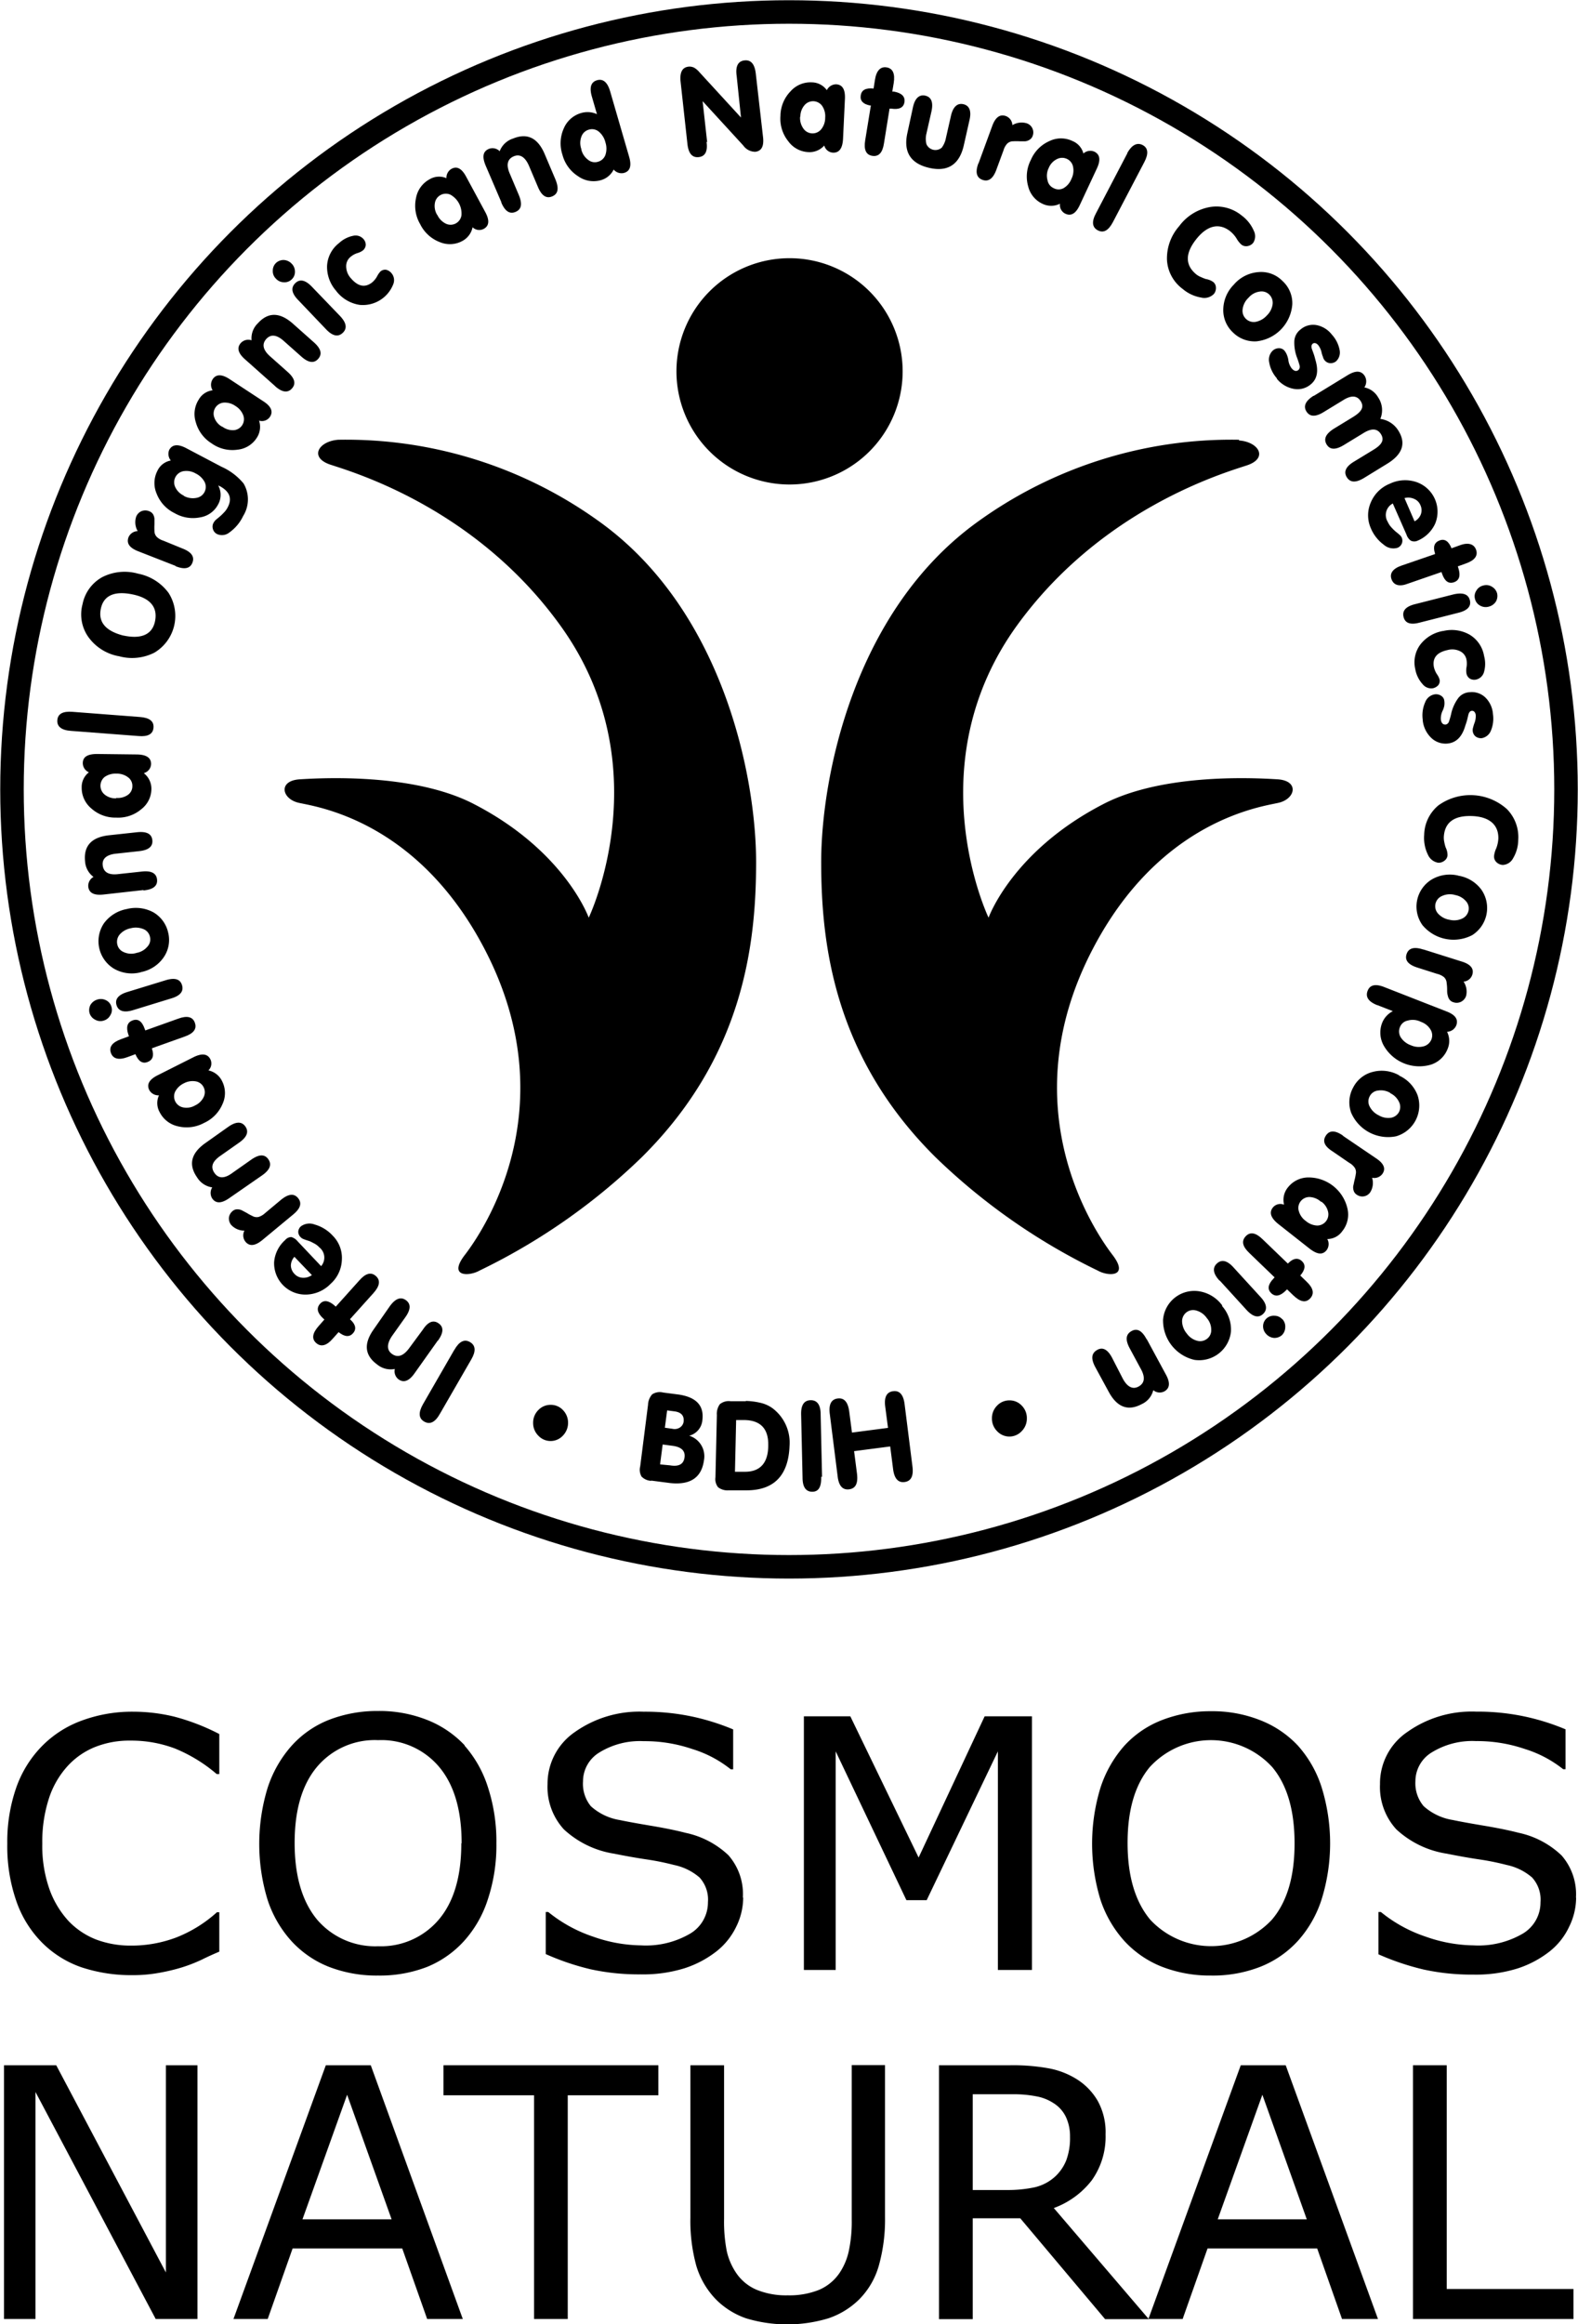 <svg xmlns="http://www.w3.org/2000/svg" viewBox="0 0 201.48 296.61" fill="currentColor">
    <circle  cx="100.74" cy="100.74" r="99.21" fill="none" stroke-width="3" stroke="currentColor"></circle>
    <polyline  points="25.21 295.94 19.88 295.94 4.53 266.97 4.53 295.94 0.51 295.94 0.51 263.56 7.18 263.56 21.18 290 21.18 263.56 25.21 263.56 25.21 295.94"></polyline>
    <path  d="M50,283.22l-5.68-15.9-5.7,15.9H50m9.09,12.72H54.54l-3.18-9h-14l-3.18,9H29.81L41.6,263.56h5.74Z"></path>
    <polyline  points="84.06 267.39 72.49 267.39 72.49 295.94 68.19 295.94 68.19 267.39 56.62 267.39 56.62 263.56 84.06 263.56 84.06 267.39"></polyline>
    <path  d="M113,282.94a21.73,21.73,0,0,1-.78,6.15,9.93,9.93,0,0,1-2.52,4.35,10.27,10.27,0,0,1-3.92,2.41,18.16,18.16,0,0,1-10.53,0,10.06,10.06,0,0,1-3.8-2.37,10.46,10.46,0,0,1-2.54-4.31,21.61,21.61,0,0,1-.76-6.19V263.56h4.3v19.59a19.67,19.67,0,0,0,.35,4.16A8.17,8.17,0,0,0,94,290.07a5.94,5.94,0,0,0,2.58,2.13,9.9,9.9,0,0,0,4,.72,10.16,10.16,0,0,0,4-.7,6.05,6.05,0,0,0,2.61-2.15,8.06,8.06,0,0,0,1.19-2.83,17.89,17.89,0,0,0,.37-4v-19.7H113v19.38"></path>
    <path  d="M136.62,272.67a5.78,5.78,0,0,0-.5-2.46,4.23,4.23,0,0,0-1.61-1.82,5.93,5.93,0,0,0-2.22-.87,14.9,14.9,0,0,0-3-.26H124.2v12.22h4.35a16.34,16.34,0,0,0,3.57-.35,5.82,5.82,0,0,0,2.58-1.35,5.69,5.69,0,0,0,1.44-2.09,8.13,8.13,0,0,0,.48-3m10.06,23.27H141.1l-10.83-12.87H124.2v12.87h-4.31V263.56H129a25.55,25.55,0,0,1,4.89.39,10.29,10.29,0,0,1,3.53,1.35,8,8,0,0,1,2.74,2.81,8.24,8.24,0,0,1,1,4.26,9.6,9.6,0,0,1-1.76,5.87,10.79,10.79,0,0,1-4.85,3.54Z"></path>
    <path  d="M166.85,283.22l-5.67-15.9-5.7,15.9h11.37m9.09,12.72h-4.59l-3.17-9h-14l-3.18,9h-4.37l11.79-32.38h5.74Z"></path>
    <polyline  points="200.9 295.94 180.41 295.94 180.41 263.56 184.72 263.56 184.72 292.11 200.9 292.11 200.9 295.94"></polyline>
    <path  d="M28,249.06c-.8.34-1.53.67-2.19,1a20,20,0,0,1-2.55,1,24.07,24.07,0,0,1-2.92.7,18.32,18.32,0,0,1-3.45.3,20.12,20.12,0,0,1-6.48-1,13.18,13.18,0,0,1-5-3.11,14,14,0,0,1-3.29-5.24,21.25,21.25,0,0,1-1.19-7.41,21,21,0,0,1,1.14-7.16,14.36,14.36,0,0,1,3.3-5.32,13.72,13.72,0,0,1,5-3.22A18.54,18.54,0,0,1,17,218.44a22.3,22.3,0,0,1,5.25.63A27.83,27.83,0,0,1,28,221.29v5.11h-.33a19.47,19.47,0,0,0-5.35-3.27,15.78,15.78,0,0,0-5.69-1,11.8,11.8,0,0,0-4.48.81,9.61,9.61,0,0,0-3.54,2.46,11.3,11.3,0,0,0-2.37,4.13,17.84,17.84,0,0,0-.84,5.74,16.62,16.62,0,0,0,.93,5.87,11.91,11.91,0,0,0,2.41,4,9.76,9.76,0,0,0,3.58,2.39,12.44,12.44,0,0,0,4.35.76,16.16,16.16,0,0,0,5.89-1.06,17,17,0,0,0,5.14-3.2H28v5.05"></path>
    <path  d="M58.94,235.23q0-6.31-2.85-9.72a9.62,9.62,0,0,0-7.8-3.44,9.65,9.65,0,0,0-7.84,3.44q-2.84,3.41-2.83,9.72T40.51,245a9.75,9.75,0,0,0,7.78,3.37A9.66,9.66,0,0,0,56,245q2.9-3.39,2.9-9.76m.4-12.49a14.75,14.75,0,0,1,3,5.33,22.3,22.3,0,0,1,1.08,7.16,21.9,21.9,0,0,1-1.1,7.17,14.55,14.55,0,0,1-3,5.26A13,13,0,0,1,54.55,251a16.67,16.67,0,0,1-6.28,1.11A16.84,16.84,0,0,1,42,251a12.91,12.91,0,0,1-4.79-3.29,14.58,14.58,0,0,1-3.05-5.28,24.44,24.44,0,0,1,0-14.24,15.08,15.08,0,0,1,3.07-5.4A12.67,12.67,0,0,1,42,219.48a17,17,0,0,1,6.26-1.13,16.53,16.53,0,0,1,6.3,1.15A13.29,13.29,0,0,1,59.34,222.74Z"></path>
    <path  d="M94.89,242.16a8.46,8.46,0,0,1-.9,3.74A8.91,8.91,0,0,1,91.51,249a13.22,13.22,0,0,1-4.11,2.18,17.81,17.81,0,0,1-5.62.78,28.76,28.76,0,0,1-6.37-.65,32.28,32.28,0,0,1-5.73-1.94V244H70a18.26,18.26,0,0,0,5.74,3.15,18.89,18.89,0,0,0,6.1,1.11,11.19,11.19,0,0,0,6.28-1.5,4.62,4.62,0,0,0,2.27-4,4.18,4.18,0,0,0-1.08-3.17A7.22,7.22,0,0,0,86.06,238a32.79,32.79,0,0,0-3.58-.72c-1.27-.19-2.63-.43-4.06-.72A12.2,12.2,0,0,1,72,233.46a8,8,0,0,1-2.09-5.76,8,8,0,0,1,3.47-6.65,14.26,14.26,0,0,1,8.81-2.61,29,29,0,0,1,6.33.65,29.64,29.64,0,0,1,5.09,1.61v5.09h-.31a14.78,14.78,0,0,0-4.92-2.59,18.83,18.83,0,0,0-6.21-1,9.86,9.86,0,0,0-5.62,1.43,4.31,4.31,0,0,0-2.11,3.7,4.51,4.51,0,0,0,1,3.17,7.21,7.21,0,0,0,3.71,1.77c.94.2,2.27.44,4,.73s3.19.59,4.39.9A11.35,11.35,0,0,1,93,236.75a7.52,7.52,0,0,1,1.85,5.41"></path>
    <polyline  points="131.76 251.4 127.41 251.4 127.41 223.5 118.32 242.49 115.73 242.49 106.7 223.5 106.7 251.4 102.64 251.4 102.64 219.03 108.57 219.03 117.29 237.05 125.72 219.03 131.76 219.03 131.76 251.4"></polyline>
    <path  d="M165.29,235.23q0-6.31-2.85-9.72a10.61,10.61,0,0,0-15.64,0q-2.84,3.41-2.83,9.72t2.9,9.76a10.62,10.62,0,0,0,15.52,0q2.91-3.39,2.9-9.76m.4-12.49a14.6,14.6,0,0,1,3.05,5.33,24.09,24.09,0,0,1,0,14.33,14.55,14.55,0,0,1-3,5.26A12.94,12.94,0,0,1,160.9,251a16.63,16.63,0,0,1-6.28,1.11,16.88,16.88,0,0,1-6.28-1.13,13,13,0,0,1-4.79-3.29,14.73,14.73,0,0,1-3.05-5.28,24.44,24.44,0,0,1,0-14.24,15.08,15.08,0,0,1,3.07-5.4,12.75,12.75,0,0,1,4.79-3.26,17,17,0,0,1,6.26-1.13,16.53,16.53,0,0,1,6.3,1.15A13.12,13.12,0,0,1,165.69,222.74Z"></path>
    <path  d="M201.24,242.16a8.46,8.46,0,0,1-.9,3.74,8.69,8.69,0,0,1-2.48,3.13,13.22,13.22,0,0,1-4.11,2.18,17.77,17.77,0,0,1-5.62.78,28.76,28.76,0,0,1-6.37-.65A32.83,32.83,0,0,1,176,249.4V244h.31a18.1,18.1,0,0,0,5.73,3.15,18.94,18.94,0,0,0,6.1,1.11,11.25,11.25,0,0,0,6.29-1.5,4.61,4.61,0,0,0,2.26-4,4.18,4.18,0,0,0-1.08-3.17,7.22,7.22,0,0,0-3.23-1.59,32.79,32.79,0,0,0-3.58-.72c-1.27-.19-2.62-.43-4.06-.72a12.2,12.2,0,0,1-6.46-3.11,8,8,0,0,1-2.08-5.76,7.93,7.93,0,0,1,3.47-6.65,14.21,14.21,0,0,1,8.8-2.61,29,29,0,0,1,6.33.65,29.36,29.36,0,0,1,5.09,1.61v5.09h-.3a15,15,0,0,0-4.92-2.59,18.89,18.89,0,0,0-6.22-1,9.86,9.86,0,0,0-5.62,1.43,4.31,4.31,0,0,0-2.11,3.7,4.51,4.51,0,0,0,1.05,3.17,7.25,7.25,0,0,0,3.72,1.77c.93.2,2.27.44,4,.73s3.2.59,4.4.9a11.35,11.35,0,0,1,5.49,2.89,7.52,7.52,0,0,1,1.84,5.41"></path>
    <path  d="M86.37,47.39a14.44,14.44,0,1,1,14.44,14.44A14.44,14.44,0,0,1,86.37,47.39"></path>
    <path  d="M43.19,56.12A55.29,55.29,0,0,1,76.7,66.69C92.49,78.16,96.54,99.4,96.54,110s-1.67,24.89-14.62,37.7a79.12,79.12,0,0,1-20.7,14.45c-1.27.73-4.08.87-1.87-2s13.12-18.69,2.54-39c-8.6-16.52-21.57-18.2-23.75-18.7s-2.67-2.84.17-3c2.38-.14,14.44-.89,22.24,3.18,11.61,6,14.62,14.48,14.62,14.48s9.34-19.44-3.68-37.36C60.72,64.85,45.23,60.3,42.19,59.3c-2.77-.92-1.51-3,1-3.18"></path>
    <path  d="M158.2,56.12a55.29,55.29,0,0,0-33.51,10.57C108.9,78.16,104.85,99.4,104.85,110s1.68,24.89,14.62,37.7a79.29,79.29,0,0,0,20.7,14.45c1.27.73,4.08.87,1.88-2s-13.13-18.69-2.55-39c8.6-16.52,21.58-18.2,23.75-18.7s2.68-2.84-.17-3c-2.38-.14-14.44-.89-22.24,3.18-11.61,6-14.62,14.48-14.62,14.48s-9.34-19.44,3.68-37.36c10.77-14.81,26.26-19.36,29.3-20.36,2.78-.92,1.51-3-1-3.18"></path>
    <path  d="M58,172.27l-4,6.94c-.6,1.06-.55,1.8.17,2.21s1.39.09,2-1l4-6.93c.62-1.06.56-1.8-.16-2.22s-1.39-.08-2,1"></path>
    <path  d="M55.93,171.07c.71-1,.74-1.72.07-2.19s-1.34-.21-2,.79L52.28,172c-.72,1-1.45,1.31-2.19.81s-.73-1.32,0-2.37l1.65-2.32c.72-1,.74-1.73.08-2.2s-1.35-.2-2.06.79l-2.09,3c-1.26,1.81-1.09,3.28.5,4.43a2.69,2.69,0,0,0,2.24.56,1.3,1.3,0,0,0,.48,1.33c.67.47,1.35.21,2.05-.79l2.94-4.14"></path>
    <path  d="M44.68,168.36l3-3.34c.82-.91.92-1.64.31-2.18s-1.32-.35-2.12.57l-3,3.34-.14-.13c-.78-.68-1.41-.76-1.88-.22s-.34,1.16.41,1.85l.16.14-.73.83c-.81.91-.92,1.64-.32,2.17s1.33.36,2.13-.57l.73-.82c.77.61,1.38.66,1.84.15s.35-1.12-.31-1.72l-.07-.07"></path>
    <path  d="M39.81,162.73a1.84,1.84,0,0,1-1.2.33,1.49,1.49,0,0,1-1-.48,1.58,1.58,0,0,1-.47-1.06,1.69,1.69,0,0,1,.45-1.13l2.24,2.34M41,161.58l-3-3.17a1.64,1.64,0,0,0-.79-.54,1,1,0,0,0-.79.37A4.23,4.23,0,0,0,35,161.06a4,4,0,0,0,4.06,4.15,4.5,4.5,0,0,0,3.15-1.37,4.31,4.31,0,0,0,1.44-3.09,4,4,0,0,0-1.16-3.05,4.92,4.92,0,0,0-2.31-1.43,1.85,1.85,0,0,0-1.76.23,1,1,0,0,0-.34.7,1,1,0,0,0,.32.7,1,1,0,0,0,.39.24c.17.07.38.14.61.21s.44.19.67.31a2.4,2.4,0,0,1,.71.53A1.66,1.66,0,0,1,41,161.58Z"></path>
    <path  d="M37.42,155c.94-.77,1.16-1.46.64-2.1s-1.25-.55-2.2.23l-2,1.67a2.21,2.21,0,0,1-.84.5,1.1,1.1,0,0,1-.81-.13,6.1,6.1,0,0,1-.72-.39l-.64-.34a1.37,1.37,0,0,0-.61-.11.86.86,0,0,0-.55.23,1.27,1.27,0,0,0-.46.83,1.31,1.31,0,0,0,.28.92,2.28,2.28,0,0,0,1.7.74,1.29,1.29,0,0,0,.12,1.4c.52.64,1.25.56,2.19-.22L37.42,155"></path>
    <path  d="M33.46,150c1-.7,1.27-1.38.8-2.06s-1.21-.64-2.21.07l-2.36,1.66c-1,.75-1.8.77-2.32,0s-.25-1.48.83-2.21l2.33-1.64c1-.7,1.27-1.39.8-2.06s-1.21-.65-2.21.06l-2.95,2.09q-2.69,1.94-1,4.35a2.71,2.71,0,0,0,1.93,1.27,1.32,1.32,0,0,0,0,1.42c.47.67,1.2.64,2.2-.07L33.46,150"></path>
    <path  d="M26.61,136.6a1.22,1.22,0,0,0,.25-1.42c-.36-.71-1.09-.8-2.18-.25l-4.53,2.28c-1.09.54-1.45,1.17-1.09,1.9a1.32,1.32,0,0,0,1.24.67,2.35,2.35,0,0,0,.08,2.14,3.43,3.43,0,0,0,2.32,1.81,4.66,4.66,0,0,0,3.36-.43,4.63,4.63,0,0,0,2.36-2.43,3.31,3.31,0,0,0-.05-2.87,2.52,2.52,0,0,0-1.76-1.4m-1.7,4.47a2.17,2.17,0,0,1-1.55.25,1.43,1.43,0,0,1-1-2,2.43,2.43,0,0,1,1.13-1.08A2.36,2.36,0,0,1,25,138a1.37,1.37,0,0,1,1,.75,1.4,1.4,0,0,1,0,1.26A2.27,2.27,0,0,1,24.91,141.07Z"></path>
    <path  d="M19.36,133.79l4.2-1.5q1.74-.6,1.32-1.77c-.27-.77-1-.94-2.13-.52l-4.2,1.5-.07-.19c-.35-1-.86-1.34-1.55-1.09s-.86.86-.54,1.82l.08.2-1,.37c-1.14.41-1.58,1-1.31,1.76s1,.95,2.13.53l1-.37c.38.91.9,1.25,1.55,1s.86-.81.57-1.66l0-.09"></path>
    <path  d="M13.25,130.24a1.38,1.38,0,0,0,.85-.71,1.25,1.25,0,0,0,.12-1.07,1.3,1.3,0,0,0-.7-.82,1.45,1.45,0,0,0-1.09-.08,1.53,1.53,0,0,0-.88.68,1.46,1.46,0,0,0-.11,1.07,1.39,1.39,0,0,0,.69.81,1.37,1.37,0,0,0,1.12.12m7.88-5.14-4.86,1.49c-1.16.35-1.62.92-1.39,1.68s.94,1,2.11.64l4.85-1.49c1.17-.34,1.64-.91,1.4-1.7S22.3,124.74,21.13,125.1Z"></path>
    <path  d="M17.39,121.62a2.28,2.28,0,0,1-1.62-.13,1.36,1.36,0,0,1-.8-1,1.45,1.45,0,0,1,.32-1.24,2.48,2.48,0,0,1,1.4-.79,2.56,2.56,0,0,1,1.63.11,1.37,1.37,0,0,1,.83,1,1.35,1.35,0,0,1-.34,1.25,2.32,2.32,0,0,1-1.42.79m.58,2.45a4.55,4.55,0,0,0,2.9-1.85,3.89,3.89,0,0,0,.61-3.16,4,4,0,0,0-1.89-2.62,4.7,4.7,0,0,0-3.41-.42,4.65,4.65,0,0,0-2.91,1.82,4.1,4.1,0,0,0,1.28,5.79A4.57,4.57,0,0,0,18,124.07Z"></path>
    <path  d="M18.36,113.63c1.22-.12,1.78-.59,1.69-1.4s-.75-1.15-2-1l-2.87.31c-1.26.17-1.94-.2-2.06-1.08s.5-1.42,1.8-1.53l2.84-.31c1.22-.13,1.78-.6,1.69-1.41s-.74-1.14-2-1l-3.59.39c-2.2.26-3.19,1.37-3,3.31a2.69,2.69,0,0,0,1.08,2,1.3,1.3,0,0,0-.67,1.24c.09.81.74,1.15,2,1l5-.56"></path>
    <path  d="M18.4,98.65a1.24,1.24,0,0,0,.89-1.15c0-.8-.6-1.2-1.82-1.22l-5.06-.06c-1.22,0-1.84.36-1.84,1.18a1.29,1.29,0,0,0,.78,1.16,2.36,2.36,0,0,0-.92,1.94,3.41,3.41,0,0,0,1.23,2.67,4.57,4.57,0,0,0,3.18,1.17,4.56,4.56,0,0,0,3.21-1.08,3.28,3.28,0,0,0,1.28-2.56,2.51,2.51,0,0,0-.93-2m-3.56,3.18a2.17,2.17,0,0,1-1.49-.49,1.45,1.45,0,0,1,0-2.23,2.37,2.37,0,0,1,1.5-.43,2.32,2.32,0,0,1,1.49.46,1.33,1.33,0,0,1,.56,1.13,1.34,1.34,0,0,1-.57,1.12A2.28,2.28,0,0,1,14.84,101.83Z"></path>
    <path  d="M9.05,93.27l8.63.66q1.83.16,1.92-1.08c.06-.81-.51-1.26-1.74-1.35l-8.61-.66C8,90.75,7.39,91.1,7.32,91.9s.52,1.29,1.73,1.37"></path>
    <path  d="M15.75,81.11c-2.28-.59-3.24-1.73-2.87-3.45s1.81-2.28,4.11-1.79,3.16,1.72,2.8,3.43-1.79,2.28-4,1.81m-.65,2.62a6.29,6.29,0,0,0,4.57-.44,5.45,5.45,0,0,0,1.81-7.63,6.33,6.33,0,0,0-3.89-2.45,6.29,6.29,0,0,0-4.59.45,5.05,5.05,0,0,0-2.5,3.44,5,5,0,0,0,.71,4.15A6.13,6.13,0,0,0,15.1,83.73Z"></path>
    <path  d="M22.43,72.26c1.13.45,1.85.3,2.14-.46s-.13-1.36-1.27-1.8l-2.44-1a2.11,2.11,0,0,1-.85-.49,1.09,1.09,0,0,1-.29-.76,7.78,7.78,0,0,1,0-.83c0-.25,0-.49,0-.72a1.33,1.33,0,0,0-.19-.59,1,1,0,0,0-.48-.37,1.3,1.3,0,0,0-1,0,1.28,1.28,0,0,0-.66.69,2.26,2.26,0,0,0,.19,1.85,1.3,1.3,0,0,0-1.17.78c-.29.77.12,1.36,1.26,1.8l4.73,1.85"></path>
    <path  d="M27.8,61.92a2.28,2.28,0,0,0,.28.13c1.25.68,1.58,1.57,1,2.68a2.61,2.61,0,0,1-.5.69,6.5,6.5,0,0,1-.54.52l-.46.38a1.48,1.48,0,0,0-.32.41,1,1,0,0,0-.07.8,1,1,0,0,0,.56.64,1.52,1.52,0,0,0,1.58-.25,5.38,5.38,0,0,0,1.71-2.06,4,4,0,0,0,.06-4.16,7.73,7.73,0,0,0-2.83-2.14L23.79,57.2c-1.08-.57-1.81-.49-2.19.23a1.33,1.33,0,0,0,.21,1.34,2.34,2.34,0,0,0-1.71,1.31A3.4,3.4,0,0,0,20,63a4.62,4.62,0,0,0,2.3,2.49,4.67,4.67,0,0,0,3.27.53,3.13,3.13,0,0,0,2.26-1.61,2.5,2.5,0,0,0,0-2.51m-4.34,1.36a2.25,2.25,0,0,1-1.13-1.13,1.44,1.44,0,0,1,1.06-2,2.35,2.35,0,0,1,1.56.29,2.52,2.52,0,0,1,1.16,1.12,1.42,1.42,0,0,1-1.07,2A2.39,2.39,0,0,1,23.46,63.28Z"></path>
    <path  d="M33.12,53.69a1.23,1.23,0,0,0,1.35-.5c.44-.67.15-1.35-.88-2L29.34,48.4c-1-.67-1.75-.67-2.19,0a1.31,1.31,0,0,0,0,1.41A2.36,2.36,0,0,0,25.37,51,3.41,3.41,0,0,0,25,53.88,4.62,4.62,0,0,0,27,56.57a4.56,4.56,0,0,0,3.3.82,3.3,3.3,0,0,0,2.46-1.48,2.53,2.53,0,0,0,.32-2.22m-4.73.76a2.13,2.13,0,0,1-1-1.21,1.41,1.41,0,0,1,1.21-1.86,2.35,2.35,0,0,1,1.5.43,2.41,2.41,0,0,1,1,1.19,1.41,1.41,0,0,1-1.22,1.9A2.24,2.24,0,0,1,28.39,54.45Z"></path>
    <path  d="M35.1,49.26c.91.82,1.64.92,2.18.31s.35-1.31-.57-2.12l-2.16-1.92q-1.44-1.24-.57-2.25c.6-.68,1.38-.58,2.34.31l2.13,1.89c.91.82,1.64.93,2.18.31s.35-1.31-.57-2.12l-2.7-2.4c-1.66-1.45-3.15-1.45-4.45,0a2.66,2.66,0,0,0-.79,2.16,1.29,1.29,0,0,0-1.37.34c-.54.61-.36,1.31.56,2.11l3.79,3.37"></path>
    <path  d="M35.25,35.58a1.36,1.36,0,0,0,1,.44,1.29,1.29,0,0,0,1-.37,1.31,1.31,0,0,0,.41-1,1.42,1.42,0,0,0-.42-1,1.51,1.51,0,0,0-1-.47,1.41,1.41,0,0,0-1,.38,1.34,1.34,0,0,0-.41,1,1.32,1.32,0,0,0,.4,1m8.13,4.71-3.52-3.66q-1.26-1.32-2.13-.48c-.6.58-.48,1.3.37,2.17L41.61,42c.84.89,1.56,1.05,2.16.47S44.22,41.16,43.38,40.29Z"></path>
    <path  d="M42.94,37.15a4.65,4.65,0,0,0,3,1.76,4.17,4.17,0,0,0,4.28-2.66A1.37,1.37,0,0,0,50,34.88a1.26,1.26,0,0,0-.69-.45.91.91,0,0,0-.73.21,2.63,2.63,0,0,0-.43.62,2.75,2.75,0,0,1-.61.76c-.91.73-1.82.56-2.74-.51A2.28,2.28,0,0,1,44.2,34a1.52,1.52,0,0,1,.56-1.22,2.51,2.51,0,0,1,.87-.48,2.22,2.22,0,0,0,.69-.33,1,1,0,0,0,.38-.72,1.1,1.1,0,0,0-.29-.74,1.33,1.33,0,0,0-1.31-.42,3.74,3.74,0,0,0-1.81.93,3.92,3.92,0,0,0-1.53,2.91,4.62,4.62,0,0,0,1.18,3.21"></path>
    <path  d="M60.34,29a1.21,1.21,0,0,0,1.42.21c.71-.38.77-1.11.18-2.18l-2.41-4.46c-.57-1.08-1.21-1.42-1.92-1A1.3,1.3,0,0,0,57,22.74a2.35,2.35,0,0,0-2.15.14,3.4,3.4,0,0,0-1.73,2.38,4.63,4.63,0,0,0,.53,3.35,4.62,4.62,0,0,0,2.51,2.29A3.31,3.31,0,0,0,59,30.77,2.56,2.56,0,0,0,60.34,29m-4.52-1.57a2.19,2.19,0,0,1-.29-1.54,1.41,1.41,0,0,1,.72-1,1.43,1.43,0,0,1,1.23-.06,2.75,2.75,0,0,1,1.44,2.63,1.4,1.4,0,0,1-2,1.08A2.32,2.32,0,0,1,55.82,27.39Z"></path>
    <path  d="M64,25.83c.47,1.13,1.08,1.53,1.83,1.21s.89-1,.41-2.16l-1.12-2.65c-.52-1.15-.36-1.91.45-2.27s1.5.07,2,1.27l1.11,2.62c.47,1.13,1.08,1.53,1.83,1.21s.88-1,.41-2.16l-1.41-3.32q-1.32-3-4-1.9A2.7,2.7,0,0,0,63.8,19.3,1.28,1.28,0,0,0,62.42,19c-.76.32-.89,1-.4,2.16l2,4.66"></path>
    <path  d="M74.24,19.06a2.29,2.29,0,0,1,0-1.64,1.39,1.39,0,0,1,.93-.87,1.37,1.37,0,0,1,1.25.22,2.55,2.55,0,0,1,.88,1.4,2.56,2.56,0,0,1,0,1.6,1.39,1.39,0,0,1-.94.87,1.34,1.34,0,0,1-1.25-.23,2.29,2.29,0,0,1-.89-1.35m4.12,2.56a1.31,1.31,0,0,0,1.33.45c.79-.22,1-.92.65-2.09l-2.41-8.3q-.51-1.77-1.68-1.44c-.79.23-1,.94-.65,2.12l.64,2.21a2.87,2.87,0,0,0-2-.15A3.42,3.42,0,0,0,72,16.35a4.65,4.65,0,0,0-.19,3.39,4.64,4.64,0,0,0,2,2.75A3.41,3.41,0,0,0,76.7,23,2.6,2.6,0,0,0,78.36,21.62Z"></path>
    <path  d="M90.29,18.14l-.58-5.23,5.2,5.67a1.87,1.87,0,0,0,1.53.79c.77-.09,1.09-.67,1-1.74L96.5,9.4c-.14-1.22-.61-1.78-1.44-1.69s-1.18.75-1,2L94.61,15,89.29,9.2a2.49,2.49,0,0,0-.66-.56,1.31,1.31,0,0,0-.74-.13c-.78.1-1.1.72-1,1.85l.88,8c.13,1.22.61,1.78,1.44,1.69s1.17-.74,1-1.95"></path>
    <path  d="M105.24,18.55a1.21,1.21,0,0,0,1.11.93q1.2.06,1.29-1.77l.24-5.07c.06-1.21-.31-1.84-1.12-1.88a1.32,1.32,0,0,0-1.19.75,2.38,2.38,0,0,0-1.91-1,3.4,3.4,0,0,0-2.72,1.14,4.56,4.56,0,0,0-1.29,3.13,4.58,4.58,0,0,0,1,3.25,3.33,3.33,0,0,0,2.53,1.38,2.51,2.51,0,0,0,2.09-.87m-3.08-3.67a2.23,2.23,0,0,1,.55-1.47,1.43,1.43,0,0,1,2.23.11,2.33,2.33,0,0,1,.39,1.51,2.32,2.32,0,0,1-.51,1.48,1.42,1.42,0,0,1-2.27-.09A2.29,2.29,0,0,1,102.16,14.88Z"></path>
    <path  d="M111.19,13.48l-.72,4.41c-.2,1.21.1,1.88.92,2s1.3-.41,1.48-1.62l.71-4.41.2,0c1,.16,1.59-.11,1.7-.82s-.34-1.17-1.34-1.35l-.21,0,.18-1.09c.19-1.2-.11-1.87-.9-2s-1.32.41-1.5,1.62l-.17,1.08c-1-.1-1.53.18-1.64.87s.31,1.13,1.19,1.29h.1"></path>
    <path  d="M115.85,17c-.52,2.39.41,3.87,2.78,4.42s3.84-.41,4.41-2.79l.74-3.28c.28-1.18,0-1.87-.77-2.05s-1.34.33-1.6,1.52l-.63,2.77a3,3,0,0,1-.54,1.26,1.25,1.25,0,0,1-1.95-.45,2.76,2.76,0,0,1,0-1.36l.63-2.78c.27-1.19,0-1.87-.77-2.05s-1.34.32-1.59,1.51L115.85,17"></path>
    <path  d="M124.93,20.82c-.43,1.13-.26,1.85.51,2.13s1.36-.15,1.78-1.3l.91-2.47a2.14,2.14,0,0,1,.47-.85,1.09,1.09,0,0,1,.76-.3,7.77,7.77,0,0,1,.82,0l.72,0a1.25,1.25,0,0,0,.58-.21.91.91,0,0,0,.37-.48,1.23,1.23,0,0,0-.74-1.6,2.28,2.28,0,0,0-1.85.23,1.28,1.28,0,0,0-.81-1.15c-.77-.29-1.36.14-1.77,1.28l-1.75,4.77"></path>
    <path  d="M135.34,26a1.23,1.23,0,0,0,.68,1.27c.73.34,1.35,0,1.87-1.15l2.15-4.6c.52-1.1.41-1.82-.32-2.17a1.31,1.31,0,0,0-1.39.24A2.35,2.35,0,0,0,136.94,18,3.37,3.37,0,0,0,134,18a4.56,4.56,0,0,0-2.38,2.41,4.58,4.58,0,0,0-.34,3.38A3.31,3.31,0,0,0,133.09,26a2.54,2.54,0,0,0,2.25,0m-1.44-4.56A2.15,2.15,0,0,1,135,20.28a1.43,1.43,0,0,1,1.23,0,1.4,1.4,0,0,1,.78,1,2.38,2.38,0,0,1-.21,1.55,2.36,2.36,0,0,1-1,1.18,1.33,1.33,0,0,1-1.27,0,1.35,1.35,0,0,1-.78-1A2.2,2.2,0,0,1,133.9,21.44Z"></path>
    <path  d="M143.94,19.56l-4,7.65c-.58,1.07-.5,1.81.24,2.19s1.36,0,1.92-1.06l4-7.64c.57-1.08.5-1.82-.21-2.19s-1.39,0-1.95,1"></path>
    <path  d="M151,36.87a4.87,4.87,0,0,0,2.35,1.1A1.7,1.7,0,0,0,155,37.5a1.18,1.18,0,0,0,.25-.81.93.93,0,0,0-.34-.7,2.26,2.26,0,0,0-.94-.38,4.68,4.68,0,0,1-.6-.24,2.34,2.34,0,0,1-.66-.38c-1.39-1.17-1.4-2.64,0-4.43s2.92-2.15,4.32-1.08a3.75,3.75,0,0,1,.85.95,3.25,3.25,0,0,0,.61.78,1,1,0,0,0,.83.19A1.17,1.17,0,0,0,160,31a1.53,1.53,0,0,0,.09-1.54,4.74,4.74,0,0,0-1.53-1.94,5.09,5.09,0,0,0-4-1.11,6.2,6.2,0,0,0-4,2.45A6.22,6.22,0,0,0,149,33.17a4.93,4.93,0,0,0,2,3.7"></path>
    <path  d="M159.41,38a2.26,2.26,0,0,1,1.43-.79,1.39,1.39,0,0,1,1.22.38,1.47,1.47,0,0,1,.43,1.22,2.43,2.43,0,0,1-.73,1.44,2.57,2.57,0,0,1-1.42.82,1.43,1.43,0,0,1-1.26-.38,1.42,1.42,0,0,1-.42-1.24,2.41,2.41,0,0,1,.75-1.45m-1.83-1.72a4.61,4.61,0,0,0-1.39,3.15,3.88,3.88,0,0,0,1.24,3,3.92,3.92,0,0,0,3,1.13A5.13,5.13,0,0,0,165,38.85a3.83,3.83,0,0,0-1.26-3,3.79,3.79,0,0,0-3-1.13A4.59,4.59,0,0,0,157.58,36.27Z"></path>
    <path  d="M163,48.3a3.6,3.6,0,0,0,2.22,1.33,2.6,2.6,0,0,0,2.15-.59c.83-.69,1-1.73.58-3.12-.07-.28-.14-.54-.22-.76l-.21-.58c-.12-.33-.09-.56.08-.71s.45-.12.7.16a2.35,2.35,0,0,1,.45,1,3.17,3.17,0,0,0,.17.52,1,1,0,0,0,.21.43,1,1,0,0,0,.73.37,1.13,1.13,0,0,0,.74-.25,1.54,1.54,0,0,0,.45-1.4,4,4,0,0,0-1-2,3.26,3.26,0,0,0-2-1.22,2.46,2.46,0,0,0-2,.57,2,2,0,0,0-.79,1.47,5.46,5.46,0,0,0,.3,2,10.81,10.81,0,0,1,.37,1.12.57.57,0,0,1-.15.58c-.27.21-.55.14-.85-.2a2.16,2.16,0,0,1-.44-1.13,2.89,2.89,0,0,0-.18-.61,2,2,0,0,0-.31-.53.89.89,0,0,0-.68-.31,1.17,1.17,0,0,0-.81.3,1.6,1.6,0,0,0-.46,1.5,4.11,4.11,0,0,0,1,2.06"></path>
    <path  d="M167.73,50.5c-1,.63-1.36,1.3-.93,2s1.16.73,2.2.09l2.46-1.5c1.06-.68,1.83-.63,2.29.13s.07,1.34-1,2l-2.44,1.49c-1,.63-1.35,1.29-.93,2s1.16.72,2.21.08l2.46-1.5c1.06-.67,1.82-.63,2.28.13s.08,1.35-1,2l-2.43,1.48c-1.06.63-1.37,1.3-.94,2s1.16.73,2.21.09l3.08-1.89Q180,57.34,178.57,55a3.19,3.19,0,0,0-2.33-1.54,2.9,2.9,0,0,0-.28-2.75,2.61,2.61,0,0,0-1.76-1.27,1.35,1.35,0,0,0,.06-1.44c-.44-.72-1.17-.75-2.21-.11l-4.32,2.64"></path>
    <path  d="M179.31,63.57a1.85,1.85,0,0,1,1.26.1,1.47,1.47,0,0,1,.79.8,1.54,1.54,0,0,1,.06,1.15,1.7,1.7,0,0,1-.81.91l-1.3-3m-1.49.69,1.76,4a1.57,1.57,0,0,0,.54.77A1,1,0,0,0,181,69a4.3,4.3,0,0,0,2.25-2.19,4,4,0,0,0-2.37-5.28,4.53,4.53,0,0,0-3.43.2,4.4,4.4,0,0,0-2.43,2.4,4.07,4.07,0,0,0,0,3.26,5,5,0,0,0,1.68,2.14,1.84,1.84,0,0,0,1.73.38,1,1,0,0,0,.55-.53,1,1,0,0,0,0-.76,1,1,0,0,0-.29-.37,6.17,6.17,0,0,0-.49-.41,6.19,6.19,0,0,1-.52-.51,2.67,2.67,0,0,1-.49-.73A1.66,1.66,0,0,1,177.82,64.26Z"></path>
    <path  d="M183.25,70.7,179,72.16c-1.16.39-1.6,1-1.33,1.76s1,1,2.13.55L184.05,73l.06.18c.34,1,.85,1.36,1.54,1.12s.86-.85.55-1.82l-.07-.2,1-.36c1.16-.4,1.6-1,1.34-1.75s-1-1-2.14-.56l-1,.36c-.36-.91-.88-1.25-1.53-1s-.86.8-.58,1.65l0,.09"></path>
    <path  d="M189.39,74.72a1.35,1.35,0,0,0-.89.66,1.26,1.26,0,0,0-.17,1.06,1.29,1.29,0,0,0,.66.85,1.44,1.44,0,0,0,1.09.13,1.52,1.52,0,0,0,.91-.64,1.43,1.43,0,0,0,.16-1.06,1.41,1.41,0,0,0-.65-.84,1.35,1.35,0,0,0-1.11-.16m-8.11,4.73,4.92-1.25c1.18-.29,1.67-.83,1.47-1.61s-.9-1-2.07-.74l-4.92,1.25c-1.18.29-1.67.84-1.47,1.64S180.1,79.77,181.28,79.45Z"></path>
    <path  d="M184.26,80.52a4.64,4.64,0,0,0-2.93,1.76,3.79,3.79,0,0,0-.63,3.1,3.85,3.85,0,0,0,.94,1.93,1.41,1.41,0,0,0,1.28.53,1.28,1.28,0,0,0,.72-.4.87.87,0,0,0,.16-.74,2.22,2.22,0,0,0-.34-.67,2.84,2.84,0,0,1-.38-.9c-.21-1.15.36-1.87,1.73-2.17a2.27,2.27,0,0,1,1.62.15,1.51,1.51,0,0,1,.81,1.07,2.75,2.75,0,0,1,0,1,2.32,2.32,0,0,0,0,.77,1,1,0,0,0,.46.67,1.11,1.11,0,0,0,.79.1,1.36,1.36,0,0,0,1-1,3.8,3.8,0,0,0,0-2A3.92,3.92,0,0,0,187.65,81a4.63,4.63,0,0,0-3.39-.47"></path>
    <path  d="M181.65,91.87a3.61,3.61,0,0,0,1.12,2.32,2.63,2.63,0,0,0,2.12.69c1.07-.13,1.8-.88,2.2-2.27.1-.28.18-.53.24-.76s.1-.43.14-.6c.08-.33.23-.52.45-.54s.44.14.5.51a2.45,2.45,0,0,1-.17,1.08,4.45,4.45,0,0,0-.16.53,1.1,1.1,0,0,0-.05.47,1,1,0,0,0,.4.71,1.16,1.16,0,0,0,.76.19,1.55,1.55,0,0,0,1.14-.91,4,4,0,0,0,.28-2.17,3.27,3.27,0,0,0-1-2.14,2.49,2.49,0,0,0-2-.64,1.93,1.93,0,0,0-1.46.79,5.36,5.36,0,0,0-.84,1.81,9.53,9.53,0,0,1-.31,1.13.56.56,0,0,1-.45.4c-.33,0-.53-.19-.59-.64a2.25,2.25,0,0,1,.25-1.18,2.78,2.78,0,0,0,.19-.6,2.17,2.17,0,0,0,0-.62.86.86,0,0,0-.39-.63,1.2,1.2,0,0,0-.84-.19,1.58,1.58,0,0,0-1.21,1,4.12,4.12,0,0,0-.31,2.27"></path>
    <path  d="M181.84,106.54a4.87,4.87,0,0,0,.49,2.56,1.74,1.74,0,0,0,1.31,1,1.19,1.19,0,0,0,.81-.28.92.92,0,0,0,.37-.68,2.23,2.23,0,0,0-.24-1,4.65,4.65,0,0,1-.16-.62,2.69,2.69,0,0,1-.07-.76c.12-1.81,1.31-2.69,3.56-2.62s3.44,1.12,3.4,2.87a4,4,0,0,1-.27,1.25,3.12,3.12,0,0,0-.28,1,1,1,0,0,0,.33.79,1.25,1.25,0,0,0,.79.33,1.56,1.56,0,0,0,1.3-.83,4.69,4.69,0,0,0,.67-2.38,5.1,5.1,0,0,0-1.44-3.91,7,7,0,0,0-8.74-.49,5,5,0,0,0-1.83,3.8"></path>
    <path  d="M185.73,114.21a2.39,2.39,0,0,1,1.43.78,1.37,1.37,0,0,1,.34,1.23,1.43,1.43,0,0,1-.8,1,2.41,2.41,0,0,1-1.61.16,2.52,2.52,0,0,1-1.45-.76,1.41,1.41,0,0,1,.46-2.27,2.41,2.41,0,0,1,1.63-.15m.46-2.46a4.56,4.56,0,0,0-3.41.51,4.05,4.05,0,0,0-1.16,5.81,5.16,5.16,0,0,0,6.35,1.28,4.1,4.1,0,0,0,1.17-5.81A4.55,4.55,0,0,0,186.19,111.75Z"></path>
    <path  d="M181.71,121.17c-1.16-.38-1.87-.18-2.12.6s.22,1.34,1.39,1.71l2.51.8a2.18,2.18,0,0,1,.88.42,1.1,1.1,0,0,1,.34.75,6,6,0,0,1,.06.82c0,.26,0,.5.07.72a1.34,1.34,0,0,0,.23.57.92.92,0,0,0,.5.34,1.24,1.24,0,0,0,1-.07,1.29,1.29,0,0,0,.62-.73,2.29,2.29,0,0,0-.32-1.83,1.27,1.27,0,0,0,1.11-.87c.25-.78-.21-1.35-1.37-1.7l-4.85-1.53"></path>
    <path  d="M181.38,130.39a2.3,2.3,0,0,1,1.27,1,1.4,1.4,0,0,1,.11,1.27,1.49,1.49,0,0,1-1,.87,2.46,2.46,0,0,1-1.6-.13,2.58,2.58,0,0,1-1.3-1,1.42,1.42,0,0,1-.12-1.31,1.34,1.34,0,0,1,1-.85,2.34,2.34,0,0,1,1.62.13m-5.52-2.11,2,.78a2.87,2.87,0,0,0-1.38,1.53,3.4,3.4,0,0,0,.26,2.94,5.23,5.23,0,0,0,6,2.35,3.4,3.4,0,0,0,2.11-2,2.6,2.6,0,0,0-.07-2.19,1.31,1.31,0,0,0,1.17-.8c.3-.77-.11-1.37-1.25-1.8l-7.9-3.09c-1.14-.46-1.86-.31-2.16.46S174.71,127.83,175.86,128.28Z"></path>
    <path  d="M177.47,139.49a2.33,2.33,0,0,1,1.16,1.14,1.42,1.42,0,0,1,0,1.27,1.45,1.45,0,0,1-1,.74,2.37,2.37,0,0,1-1.58-.3,2.52,2.52,0,0,1-1.17-1.13,1.39,1.39,0,0,1,0-1.3,1.36,1.36,0,0,1,1.07-.74,2.36,2.36,0,0,1,1.59.32m1.14-2.24a4.52,4.52,0,0,0-3.4-.46,3.85,3.85,0,0,0-2.51,2,3.9,3.9,0,0,0-.25,3.22,5.14,5.14,0,0,0,5.73,3,4.09,4.09,0,0,0,2.75-5.23A4.51,4.51,0,0,0,178.61,137.25Z"></path>
    <path  d="M171.47,144.92c-1-.69-1.72-.7-2.18,0s-.19,1.35.83,2l2.16,1.48a2,2,0,0,1,.71.65,1.09,1.09,0,0,1,.11.81,6.08,6.08,0,0,1-.17.81c-.05.25-.1.49-.15.7a1.36,1.36,0,0,0,.07.62.9.9,0,0,0,.38.47,1.22,1.22,0,0,0,1.73-.32,2.24,2.24,0,0,0,.23-1.84,1.29,1.29,0,0,0,1.32-.5q.69-1-.84-2l-4.2-2.85"></path>
    <path  d="M163.92,153.73a1.23,1.23,0,0,0-1.4.37c-.5.63-.27,1.32.68,2.09l4,3.15c1,.77,1.68.83,2.19.19a1.31,1.31,0,0,0,.08-1.41,2.34,2.34,0,0,0,1.91-1,3.36,3.36,0,0,0,.67-2.86,5.1,5.1,0,0,0-5-4,3.33,3.33,0,0,0-2.59,1.25,2.5,2.5,0,0,0-.52,2.18m4.76-.35a2.18,2.18,0,0,1,.87,1.31,1.43,1.43,0,0,1-1.38,1.75,2.39,2.39,0,0,1-1.46-.58,2.31,2.31,0,0,1-.9-1.28,1.37,1.37,0,0,1,.25-1.25,1.41,1.41,0,0,1,1.14-.53A2.31,2.31,0,0,1,168.68,153.38Z"></path>
    <path  d="M164.43,161.25l-3.21-3.09c-.87-.86-1.6-1-2.17-.39s-.41,1.31.48,2.15l3.21,3.09-.13.15c-.72.74-.82,1.37-.3,1.87s1.15.38,1.87-.34l.15-.15.79.76c.88.85,1.6,1,2.16.4s.42-1.32-.47-2.16l-.79-.76c.64-.75.71-1.36.22-1.83s-1.11-.4-1.74.24l-.07.06"></path>
    <path  d="M163.73,168.37a1.31,1.31,0,0,0-1-.46,1.35,1.35,0,0,0-1.46,1.33,1.42,1.42,0,0,0,.4,1,1.49,1.49,0,0,0,1,.5,1.44,1.44,0,0,0,1-.35,1.42,1.42,0,0,0,.43-1,1.37,1.37,0,0,0-.38-1.06m-8-4.93,3.43,3.76c.82.89,1.52,1.07,2.11.53s.51-1.29-.32-2.18l-3.42-3.74c-.81-.91-1.53-1.09-2.14-.53S154.89,162.55,155.72,163.44Z"></path>
    <path  d="M154.08,168.2a2.25,2.25,0,0,1,.57,1.52,1.34,1.34,0,0,1-.55,1.14,1.41,1.41,0,0,1-1.26.24,2.39,2.39,0,0,1-1.31-.92,2.54,2.54,0,0,1-.6-1.51,1.44,1.44,0,0,1,.55-1.19,1.39,1.39,0,0,1,1.28-.23,2.4,2.4,0,0,1,1.32.95m2-1.57a4.51,4.51,0,0,0-2.91-1.83,4,4,0,0,0-4.67,3.62,5.16,5.16,0,0,0,4,5.12,4.08,4.08,0,0,0,4.67-3.63A4.56,4.56,0,0,0,156,166.63Z"></path>
    <path  d="M146.38,170.88c-.57-1.08-1.21-1.42-1.93-1s-.78,1.12-.2,2.2l1.37,2.54c.63,1.1.55,1.87-.22,2.31s-1.5.07-2.09-1.09L142,173.29c-.57-1.09-1.22-1.43-1.94-1s-.78,1.12-.2,2.2l1.73,3.18c1.06,1.93,2.46,2.44,4.18,1.52a2.64,2.64,0,0,0,1.48-1.78,1.29,1.29,0,0,0,1.4.16c.72-.39.79-1.12.2-2.18l-2.42-4.47"></path>
    <path  d="M83.09,188.94l2.46.32q3.87.42,4.33-2.89A2.75,2.75,0,0,0,88,183.22a2.24,2.24,0,0,0,1.68-2c.23-1.84-.78-2.91-3-3.25l-2-.26a1.77,1.77,0,0,0-1.41.23,2.14,2.14,0,0,0-.53,1.34l-1,7.86a1.7,1.7,0,0,0,.18,1.3,1.85,1.85,0,0,0,1.28.54m1.08-2.1.33-2.54,1.2.16q1.77.21,1.59,1.5t-1.86,1Zm.61-4.68.29-2.21,1,.13c.81.13,1.18.55,1.11,1.28a1.05,1.05,0,0,1-.42.73,1.23,1.23,0,0,1-1,.21Zm10.4-3.38-2,0a1.77,1.77,0,0,0-1.38.38,2.09,2.09,0,0,0-.38,1.38l-.18,7.94a1.67,1.67,0,0,0,.33,1.27,1.94,1.94,0,0,0,1.34.4l2.29,0c3.52,0,5.36-1.9,5.5-5.68a5.5,5.5,0,0,0-2.22-4.83A4.31,4.31,0,0,0,97,179,9.1,9.1,0,0,0,95.18,178.78Zm-1.45,9,.15-6.6,1.1,0q3.06.08,3,3.23c0,2.29-1.08,3.42-3.09,3.37Zm11.12.68-.18-8c0-1.23-.45-1.83-1.29-1.81s-1.24.64-1.2,1.87l.18,8c0,1.23.44,1.83,1.28,1.81S104.88,189.65,104.85,188.43Zm4.09-3.31,4.61-.6.37,2.88c.15,1.21.64,1.77,1.47,1.66s1.16-.77,1-2l-1-7.93c-.15-1.21-.64-1.77-1.47-1.66s-1.17.77-1,2l.35,2.68-4.6.6-.35-2.68c-.16-1.22-.65-1.78-1.48-1.67s-1.16.77-1,2l1,7.93c.14,1.21.63,1.77,1.47,1.66s1.15-.77,1-2Z"></path>
    <path  d="M68.07,181.57a2.26,2.26,0,0,0,.65,1.63,2.14,2.14,0,0,0,3.16,0,2.32,2.32,0,0,0,.65-1.62,2.29,2.29,0,0,0-.65-1.63,2.11,2.11,0,0,0-1.57-.67,2.14,2.14,0,0,0-1.58.67,2.26,2.26,0,0,0-.66,1.63"></path>
    <path  d="M126.65,181a2.26,2.26,0,0,0,.65,1.63,2.14,2.14,0,0,0,3.16,0,2.27,2.27,0,0,0,.65-1.62,2.25,2.25,0,0,0-.65-1.63,2.11,2.11,0,0,0-1.57-.67,2.14,2.14,0,0,0-1.58.67,2.26,2.26,0,0,0-.66,1.63"></path>
</svg>
